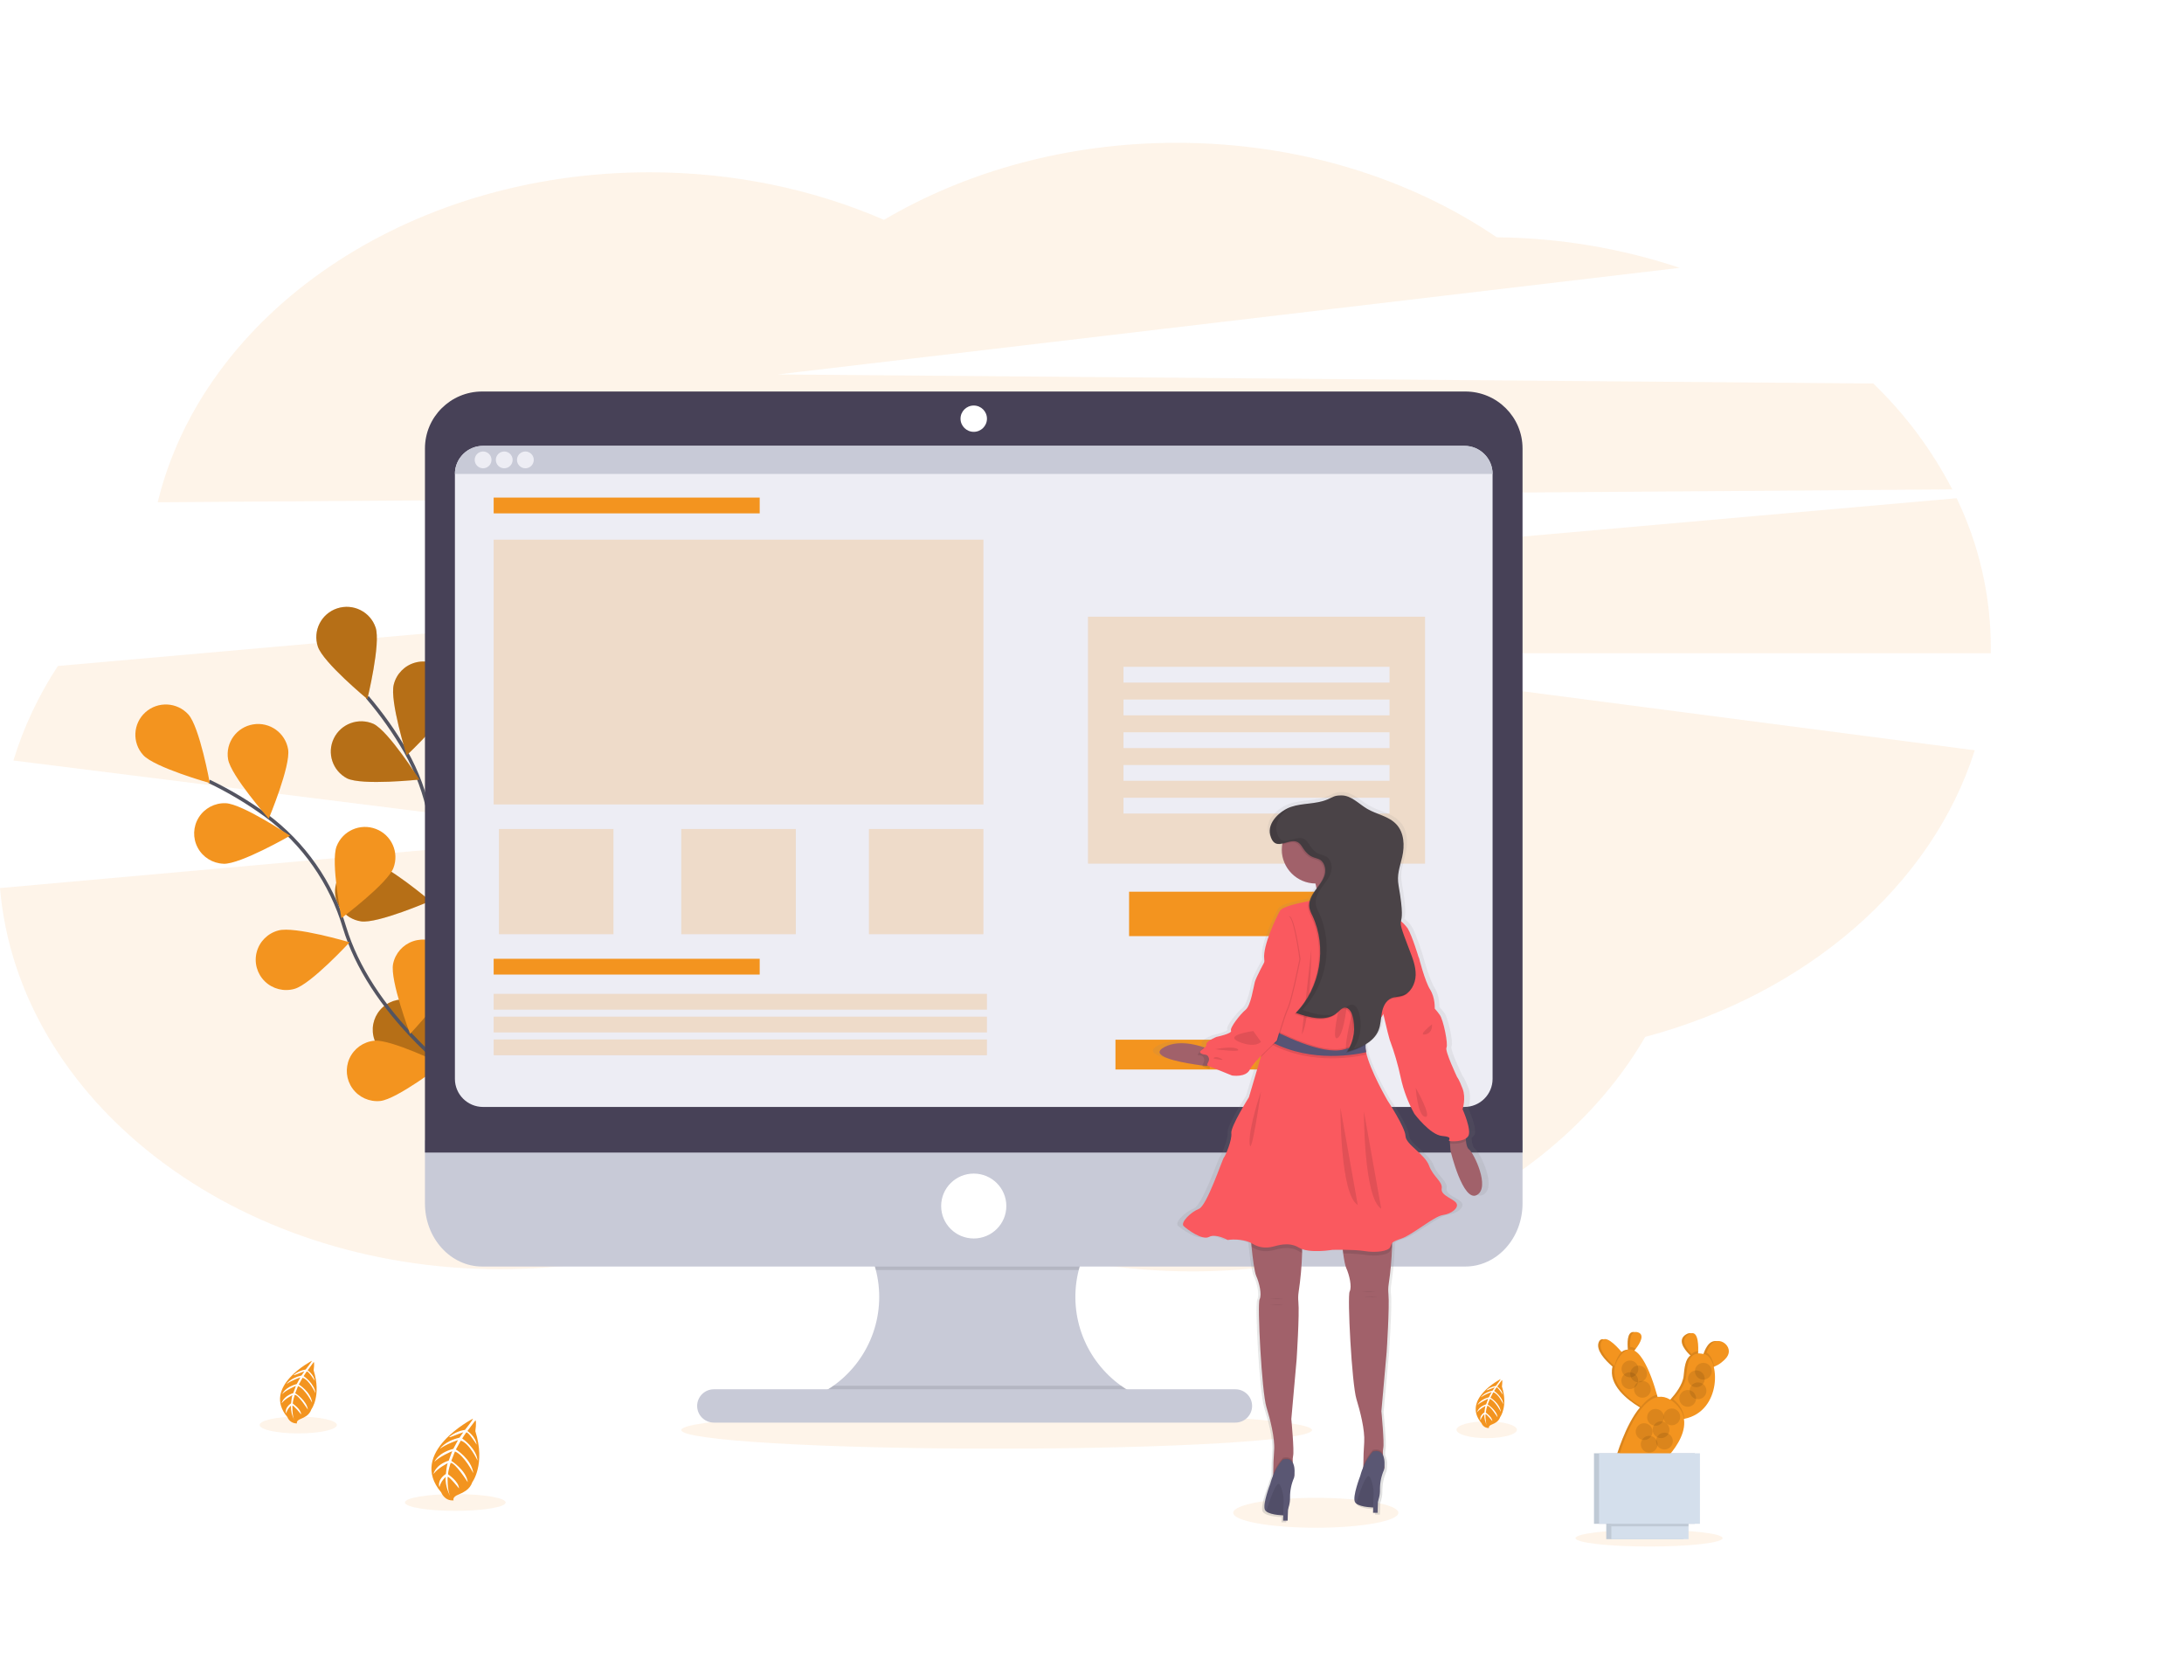 <svg xmlns="http://www.w3.org/2000/svg" width="260" height="200" viewBox="0 0 260 200">
  <defs>
    <linearGradient id="ux-ui_designer-a" x1="50.018%" x2="50.018%" y1="100.038%" y2=".027%">
      <stop offset="0%" stop-color="gray" stop-opacity=".25"/>
      <stop offset="54%" stop-color="gray" stop-opacity=".12"/>
      <stop offset="100%" stop-color="gray" stop-opacity=".1"/>
    </linearGradient>
  </defs>
  <g fill="none" fill-rule="evenodd">
    <rect width="260" height="200" fill="#FFF"/>
    <g fill-rule="nonzero" transform="translate(0 17)">
      <path fill="#F3941F" d="M232.415 41.259C229.993 36.576 226.817 32.318 223.013 28.655L92.587 27.574 199.971 14.884C192.945 12.544 185.593 11.317 178.184 11.247 167.846 4.223 154.56 0 140.067 0 127.063 0 115.039 3.401 105.236 9.17 96.897 5.553 87.405 3.509 77.319 3.509 48.34 3.509 24.193 20.397 18.775 42.794L232.415 41.259zM237 60.036C236.991 53.9 235.602 47.843 232.935 42.309L6.892 62.281C4.598 65.762 2.815 69.551 1.596 73.534L71.595 82.314 0 88.717C2.154 114.069 27.985 134.091 59.539 134.091 75.423 134.091 89.854 129.016 100.549 120.743 111.277 129.172 125.841 134.351 141.902 134.351 165.722 134.351 186.282 122.939 195.856 106.437 215.064 101.308 229.984 88.427 235.091 72.315L146.569 60.767 237 60.767C237 60.527 237 60.285 237 60.036z" opacity=".1"/>
      <path fill="#535461" d="M59.615,115.334 C59.6,115.312 59.569,115.268 59.525,115.201 C59.45,115.09 59.363,114.959 59.265,114.808 C58.985,114.377 58.673,113.875 58.337,113.309 C57.375,111.692 56.413,109.886 55.516,107.935 C52.785,102.001 51.226,96.049 51.435,90.504 C51.462,89.798 51.518,89.103 51.604,88.419 C52.334,82.869 51.236,77.232 48.474,72.355 C47.148,70.055 45.615,67.883 43.892,65.863 L43.572,66.134 C45.279,68.134 46.797,70.285 48.109,72.561 C50.826,77.358 51.906,82.904 51.187,88.366 C51.1,89.063 51.043,89.771 51.016,90.488 C50.804,96.108 52.379,102.121 55.134,108.109 C56.038,110.074 57.007,111.893 57.976,113.522 C58.315,114.092 58.63,114.599 58.913,115.035 C59.012,115.188 59.1,115.321 59.176,115.434 C59.222,115.502 59.254,115.548 59.271,115.572 L59.615,115.334 Z"/>
      <path fill="#F3941F" d="M44.72 57.713C45.349 59.602 43.732 66.218 43.732 66.218 43.732 66.218 38.47 61.869 37.84 59.978 37.212 58.087 38.242 56.048 40.142 55.422 42.042 54.797 44.091 55.822 44.72 57.713L44.72 57.713zM53.885 66.312C53.382 68.238 48.413 72.916 48.413 72.916 48.413 72.916 46.37 66.42 46.876 64.493 47.187 63.23 48.157 62.232 49.415 61.881 50.673 61.529 52.024 61.88 52.95 62.797 53.875 63.715 54.233 65.058 53.885 66.312L53.885 66.312zM59.588 84.287C58.174 85.698 51.513 87.239 51.513 87.239 51.513 87.239 53.046 80.605 54.449 79.196 55.862 77.786 58.155 77.782 59.572 79.188 60.989 80.594 60.992 82.877 59.579 84.287L59.588 84.287zM60.823 98.864C59.669 100.49 53.365 103.131 53.365 103.131 53.365 103.131 53.749 96.334 54.902 94.708 56.055 93.08 58.316 92.692 59.951 93.839 61.585 94.987 61.976 97.237 60.823 98.864L60.823 98.864zM41.318 75.661C43.117 76.53 49.917 75.803 49.917 75.803 49.917 75.803 46.276 70.042 44.464 69.171 42.678 68.388 40.589 69.154 39.741 70.904 38.893 72.654 39.59 74.757 41.318 75.661L41.318 75.661zM42.977 92.681C44.957 92.973 51.228 90.255 51.228 90.255 51.228 90.255 46.02 85.84 44.044 85.548 42.065 85.255 40.222 86.614 39.928 88.584 39.634 90.554 41 92.388 42.979 92.681L42.977 92.681zM46.874 109.001C48.776 109.627 55.418 107.999 55.418 107.999 55.418 107.999 51.035 102.78 49.126 102.154 47.896 101.752 46.545 102.033 45.58 102.892 44.616 103.751 44.185 105.057 44.45 106.318 44.715 107.579 45.636 108.603 46.865 109.005L46.874 109.001z"/>
      <path fill="#000" d="M44.72 57.713C45.349 59.602 43.732 66.218 43.732 66.218 43.732 66.218 38.47 61.869 37.84 59.978 37.212 58.087 38.242 56.048 40.142 55.422 42.042 54.797 44.091 55.822 44.72 57.713L44.72 57.713zM53.885 66.312C53.382 68.238 48.413 72.916 48.413 72.916 48.413 72.916 46.37 66.42 46.876 64.493 47.187 63.23 48.157 62.232 49.415 61.881 50.673 61.529 52.024 61.88 52.95 62.797 53.875 63.715 54.233 65.058 53.885 66.312L53.885 66.312zM59.588 84.287C58.174 85.698 51.513 87.239 51.513 87.239 51.513 87.239 53.046 80.605 54.449 79.196 55.862 77.786 58.155 77.782 59.572 79.188 60.989 80.594 60.992 82.877 59.579 84.287L59.588 84.287zM60.823 98.864C59.669 100.49 53.365 103.131 53.365 103.131 53.365 103.131 53.749 96.334 54.902 94.708 56.055 93.08 58.316 92.692 59.951 93.839 61.585 94.987 61.976 97.237 60.823 98.864L60.823 98.864zM41.318 75.661C43.117 76.53 49.917 75.803 49.917 75.803 49.917 75.803 46.276 70.042 44.464 69.171 42.678 68.388 40.589 69.154 39.741 70.904 38.893 72.654 39.59 74.757 41.318 75.661L41.318 75.661zM42.977 92.681C44.957 92.973 51.228 90.255 51.228 90.255 51.228 90.255 46.02 85.84 44.044 85.548 42.065 85.255 40.222 86.614 39.928 88.584 39.634 90.554 41 92.388 42.979 92.681L42.977 92.681zM46.874 109.001C48.776 109.627 55.418 107.999 55.418 107.999 55.418 107.999 51.035 102.78 49.126 102.154 47.896 101.752 46.545 102.033 45.58 102.892 44.616 103.751 44.185 105.057 44.45 106.318 44.715 107.579 45.636 108.603 46.865 109.005L46.874 109.001z" opacity=".25"/>
      <path fill="#535461" d="M59.498,114.716 C59.489,114.71 59.471,114.699 59.444,114.683 C59.399,114.655 59.346,114.621 59.284,114.582 C59.109,114.471 58.905,114.339 58.676,114.186 C58.019,113.749 57.287,113.235 56.498,112.649 C54.244,110.973 51.99,109.05 49.887,106.911 C45.709,102.66 42.658,98.101 41.212,93.332 C39.62,87.965 36.322,83.254 31.812,79.909 C29.664,78.342 27.378,76.975 24.98,75.824 L24.798,76.2 C27.172,77.34 29.437,78.694 31.563,80.245 C35.998,83.535 39.243,88.17 40.81,93.452 C42.279,98.295 45.366,102.908 49.588,107.203 C51.707,109.359 53.977,111.295 56.247,112.983 C57.042,113.574 57.78,114.092 58.442,114.533 C58.675,114.688 58.881,114.822 59.059,114.935 C59.121,114.974 59.176,115.008 59.222,115.037 C59.25,115.054 59.269,115.066 59.279,115.072 L59.498,114.716 Z"/>
      <path fill="#F3941F" d="M22.419 68.046C23.763 69.52 24.977 76.219 24.977 76.219 24.977 76.219 18.398 74.365 17.054 72.891 15.709 71.417 15.821 69.137 17.302 67.799 18.784 66.461 21.074 66.572 22.419 68.046L22.419 68.046zM34.3 72.209C34.623 74.175 31.993 80.456 31.993 80.456 31.993 80.456 27.475 75.34 27.15 73.374 26.827 71.408 28.166 69.555 30.14 69.233 32.114 68.911 33.977 70.244 34.3 72.209zM46.832 86.339C46.112 88.199 40.651 92.295 40.651 92.295 40.651 92.295 39.35 85.615 40.068 83.753 40.785 81.894 42.881 80.965 44.749 81.68 46.617 82.394 47.549 84.48 46.832 86.339zM53.902 99.163C53.51 101.116 48.82 106.072 48.82 106.072 48.82 106.072 46.404 99.703 46.796 97.751 47.049 96.488 47.96 95.455 49.186 95.042 50.412 94.628 51.767 94.897 52.739 95.747 53.712 96.597 54.155 97.899 53.902 99.163zM26.611 85.828C28.612 85.896 34.533 82.488 34.533 82.488 34.533 82.488 28.859 78.688 26.859 78.615 25.565 78.571 24.347 79.217 23.662 80.31 22.977 81.403 22.93 82.776 23.538 83.913 24.146 85.05 25.318 85.777 26.611 85.821L26.611 85.828zM35.061 100.716C36.991 100.185 41.618 95.171 41.618 95.171 41.618 95.171 35.059 93.228 33.138 93.766 31.878 94.098 30.894 95.078 30.561 96.333 30.229 97.588 30.6 98.923 31.533 99.83 32.465 100.737 33.815 101.075 35.068 100.716L35.061 100.716zM45.269 114.065C47.262 113.856 52.673 109.702 52.673 109.702 52.673 109.702 46.538 106.692 44.548 106.89 43.26 107.019 42.139 107.821 41.607 108.995 41.074 110.169 41.212 111.537 41.967 112.582 42.723 113.628 43.981 114.193 45.269 114.065L45.269 114.065z"/>
      <ellipse cx="118.649" cy="153.239" fill="#F3941F" opacity=".1" rx="37.542" ry="2.217"/>
      <ellipse cx="156.644" cy="163.086" fill="#F3941F" opacity=".1" rx="9.828" ry="1.781"/>
      <path fill="#C8CAD7" d="M135.908,149.342 L135.908,150.68 L96.138,150.68 L96.138,149.59 C101.099,147.761 104.463,143.136 104.66,137.874 C104.857,132.612 101.848,127.751 97.038,125.559 L135.646,125.559 C130.952,127.703 127.965,132.395 128.021,137.535 C128.078,142.675 131.168,147.301 135.908,149.342 L135.908,149.342 Z"/>
      <path fill="#000" d="M135.646,125.561 C132.051,127.203 129.395,130.374 128.418,134.189 L104.265,134.189 C103.289,130.374 100.633,127.203 97.038,125.561 L135.646,125.561 Z" opacity=".1"/>
      <path fill="#C8CAD7" d="M50.59,118.741 L50.59,126.256 C50.59,130.406 53.642,133.771 57.406,133.771 L174.438,133.771 C178.203,133.771 181.255,130.406 181.255,126.256 L181.255,118.741 L50.59,118.741 Z"/>
      <path fill="#000" d="M135.908,149.342 L135.908,150.68 L96.138,150.68 L96.138,149.59 C97.228,149.187 98.26,148.641 99.204,147.966 L133.475,147.966 C134.234,148.51 135.05,148.971 135.908,149.342 Z" opacity=".1"/>
      <path fill="#C8CAD7" d="M84.987,148.384 L147.068,148.384 C148.168,148.384 149.06,149.272 149.06,150.367 C149.06,151.462 148.168,152.35 147.068,152.35 L84.987,152.35 C83.886,152.35 82.994,151.462 82.994,150.367 C82.994,149.272 83.886,148.384 84.987,148.384 Z"/>
      <path fill="#474157" d="M181.255,36.389 C181.255,32.642 178.203,29.605 174.438,29.605 L57.406,29.605 C53.642,29.605 50.59,32.642 50.59,36.389 L50.59,120.202 L181.255,120.202 L181.255,36.389 Z"/>
      <path fill="#EDEDF4" d="M57.511,36.076 L174.333,36.076 C176.187,36.076 177.689,37.572 177.689,39.416 L177.689,111.435 C177.689,113.28 176.187,114.775 174.333,114.775 L57.511,114.775 C55.658,114.775 54.156,113.28 54.156,111.435 L54.156,39.416 C54.156,37.572 55.658,36.076 57.511,36.076 Z"/>
      <ellipse cx="115.922" cy="32.841" fill="#FFF" rx="1.573" ry="1.566"/>
      <ellipse cx="115.922" cy="126.569" fill="#FFF" rx="3.88" ry="3.862"/>
      <path fill="#C8CAD7" d="M177.689,39.416 L54.156,39.416 C54.156,37.572 55.658,36.076 57.511,36.076 L174.333,36.076 C176.187,36.076 177.689,37.572 177.689,39.416 Z"/>
      <ellipse cx="57.511" cy="37.746" fill="#EDEDF4" rx="1" ry="1"/>
      <ellipse cx="60.028" cy="37.746" fill="#EDEDF4" rx="1" ry="1"/>
      <ellipse cx="62.545" cy="37.746" fill="#EDEDF4" rx="1" ry="1"/>
      <polygon fill="#F3941F" points="58.77 42.234 90.44 42.234 90.44 44.113 58.77 44.113"/>
      <polygon fill="#F3941F" points="58.77 97.136 90.44 97.136 90.44 99.014 58.77 99.014"/>
      <polygon fill="#F3941F" points="58.77 101.311 117.495 101.311 117.495 103.189 58.77 103.189" opacity=".2"/>
      <polygon fill="#F3941F" points="58.77 104.026 117.495 104.026 117.495 105.905 58.77 105.905" opacity=".2"/>
      <polygon fill="#F3941F" points="58.77 106.74 117.495 106.74 117.495 108.619 58.77 108.619" opacity=".2"/>
      <polygon fill="#F3941F" points="58.77 47.244 117.076 47.244 117.076 78.766 58.77 78.766" opacity=".2"/>
      <polygon fill="#F3941F" points="59.399 81.688 73.032 81.688 73.032 94.213 59.399 94.213" opacity=".2"/>
      <polygon fill="#F3941F" points="103.443 81.688 117.076 81.688 117.076 94.213 103.443 94.213" opacity=".2"/>
      <polygon fill="#F3941F" points="81.106 81.688 94.739 81.688 94.739 94.213 81.106 94.213" opacity=".2"/>
      <polygon fill="#F3941F" points="129.522 56.413 169.65 56.413 169.65 85.811 129.522 85.811" opacity=".2"/>
      <polygon fill="#EDEDF4" points="133.75 62.379 165.42 62.379 165.42 64.257 133.75 64.257"/>
      <polygon fill="#EDEDF4" points="133.75 66.276 165.42 66.276 165.42 68.155 133.75 68.155"/>
      <polygon fill="#EDEDF4" points="133.75 70.173 165.42 70.173 165.42 72.052 133.75 72.052"/>
      <polygon fill="#EDEDF4" points="133.75 74.069 165.42 74.069 165.42 75.947 133.75 75.947"/>
      <polygon fill="#EDEDF4" points="133.75 77.966 165.42 77.966 165.42 79.845 133.75 79.845"/>
      <polygon fill="#F3941F" points="134.415 89.151 164.757 89.151 164.757 94.439 134.415 94.439"/>
      <polygon fill="#F3941F" points="132.793 106.769 153.14 106.769 153.14 110.316 132.793 110.316"/>
      <ellipse cx="54.202" cy="161.858" fill="#F3941F" opacity=".1" rx="5.998" ry="1"/>
      <ellipse cx="176.989" cy="153.202" fill="#F3941F" opacity=".1" rx="3.595" ry="1"/>
      <path fill="#F3941F" d="M56.297,151.887 C56.297,151.887 48.474,155.909 52.522,160.654 C52.522,160.654 52.901,161.698 54.002,161.61 C54.002,161.61 53.782,161.211 54.632,160.894 C54.928,160.778 55.209,160.628 55.471,160.447 C55.826,160.203 56.092,159.849 56.228,159.441 L56.228,159.441 C56.228,159.441 57.828,157.31 56.588,153.367 C56.588,153.367 56.748,152.252 56.607,152.072 L55.647,153.348 C55.647,153.348 56.63,154.003 56.742,154.968 C56.742,154.968 55.718,153.35 55.496,153.534 C55.452,153.571 55.024,154.243 55.024,154.243 C55.024,154.243 56.727,155.393 56.855,156.886 C56.855,156.886 55.894,154.799 54.858,154.496 L54.273,155.55 C54.273,155.55 56.135,156.677 56.345,158.372 C56.345,158.372 55.265,156.222 54.162,155.788 L53.726,156.901 C53.726,156.901 55.519,158.036 55.685,159.447 C55.685,159.447 54.185,157.089 53.644,157.151 C53.644,157.151 53.306,158.195 53.35,158.518 C53.35,158.518 54.619,159.353 54.642,160.188 C54.642,160.188 53.472,158.717 53.291,158.815 C53.291,158.815 53.216,160.293 53.577,161.063 C53.577,161.063 52.96,159.965 53.059,158.815 C52.694,159.137 52.433,159.559 52.308,160.028 C52.308,160.028 51.97,159.214 53.082,158.466 C53.082,158.466 53.187,157.316 53.315,157.174 C53.315,157.174 52.113,157.757 51.603,158.475 C51.603,158.475 51.79,157.406 53.419,156.876 L53.839,155.748 C53.839,155.748 52.211,156.435 51.71,157.041 C51.71,157.041 52.071,155.98 53.967,155.473 L54.529,154.429 C54.529,154.429 53.082,154.913 52.377,155.473 C52.377,155.473 52.924,154.563 54.703,154.143 L55.16,153.494 C55.16,153.494 54.112,153.868 53.818,154.001 C53.524,154.135 53.466,154.068 53.466,154.068 C54.003,153.616 54.657,153.322 55.353,153.218 C55.353,153.218 56.37,151.947 56.297,151.887 Z"/>
      <ellipse cx="35.508" cy="152.636" fill="#F3941F" opacity=".1" rx="4.597" ry="1"/>
      <path fill="#F3941F" d="M37.123 144.998C37.123 144.998 31.129 148.079 34.224 151.711 34.404 152.174 34.861 152.47 35.359 152.444 35.359 152.444 35.191 152.139 35.835 151.895 36.063 151.805 36.28 151.69 36.481 151.553 36.754 151.364 36.958 151.093 37.062 150.78L37.062 150.78C37.062 150.78 38.287 149.148 37.337 146.127 37.337 146.127 37.461 145.271 37.352 145.133L36.624 146.129C36.624 146.129 37.377 146.632 37.463 147.369 37.463 147.369 36.678 146.131 36.508 146.271 36.475 146.3 36.148 146.816 36.148 146.816 36.148 146.816 37.452 147.697 37.551 148.841 37.551 148.841 36.815 147.238 36.02 147.01L35.573 147.816C35.573 147.816 36.997 148.68 37.159 149.979 37.159 149.979 36.33 148.331 35.481 148L35.147 148.851C35.147 148.851 36.523 149.722 36.649 150.803 36.649 150.803 35.5 148.995 35.084 149.052 35.084 149.052 34.826 149.853 34.86 150.095 34.86 150.095 35.833 150.743 35.85 151.377 35.85 151.377 34.952 150.25 34.814 150.333 34.814 150.333 34.757 151.465 35.034 152.056 34.753 151.526 34.616 150.932 34.636 150.333 34.358 150.578 34.159 150.898 34.061 151.254 34.061 151.254 33.803 150.628 34.654 150.058 34.654 150.058 34.734 149.177 34.833 149.068 34.833 149.068 33.912 149.515 33.522 150.064 33.522 150.064 33.664 149.246 34.912 148.839L35.229 147.975C35.229 147.975 33.981 148.501 33.595 148.966 33.595 148.966 33.872 148.152 35.326 147.764L35.758 146.968C35.758 146.968 34.648 147.34 34.107 147.764 34.107 147.764 34.526 147.064 35.89 146.745L36.24 146.246C36.24 146.246 35.437 146.532 35.212 146.636 34.988 146.741 34.942 146.687 34.942 146.687 35.353 146.341 35.853 146.115 36.385 146.035 36.385 146.035 37.169 145.04 37.123 144.998zM178.639 147.171C178.639 147.171 173.952 149.59 176.372 152.421 176.512 152.783 176.87 153.013 177.259 152.993 177.259 152.993 177.127 152.755 177.633 152.563 177.811 152.494 177.981 152.404 178.138 152.296 178.35 152.148 178.509 151.937 178.591 151.692L178.591 151.692C178.591 151.692 179.55 150.415 178.801 148.054 178.801 148.054 178.895 147.386 178.811 147.277L178.243 148.054C178.243 148.054 178.832 148.448 178.899 149.027 178.899 149.027 178.285 148.056 178.153 148.167 178.125 148.19 177.87 148.584 177.87 148.584 177.87 148.584 178.891 149.273 178.966 150.166 178.966 150.166 178.392 148.914 177.771 148.736L177.435 149.381C177.435 149.381 178.549 150.056 178.675 151.072 178.675 151.072 178.029 149.784 177.366 149.523L177.106 150.191C177.106 150.191 178.18 150.87 178.281 151.717 178.281 151.717 177.381 150.302 177.058 150.348 176.966 150.613 176.907 150.887 176.882 151.166 176.882 151.166 177.641 151.671 177.656 152.168 177.656 152.168 176.953 151.287 176.846 151.346 176.846 151.346 176.8 152.231 177.016 152.692 176.797 152.278 176.691 151.814 176.706 151.346 176.489 151.537 176.333 151.788 176.257 152.066 176.257 152.066 176.047 151.578 176.72 151.131 176.72 151.131 176.783 150.442 176.859 150.356 176.859 150.356 176.139 150.705 175.835 151.135 175.835 151.135 175.946 150.494 176.922 150.177L177.169 149.503C177.169 149.503 176.194 149.92 175.892 150.275 175.892 150.275 176.101 149.649 177.247 149.336L177.582 148.709C177.127 148.862 176.694 149.073 176.292 149.336 176.292 149.336 176.622 148.791 177.687 148.54L177.96 148.15C177.96 148.15 177.331 148.375 177.156 148.455 176.982 148.534 176.947 148.494 176.947 148.494 177.268 148.224 177.659 148.047 178.075 147.985 178.075 147.985 178.681 147.213 178.639 147.171z"/>
      <ellipse cx="196.32" cy="166.104" fill="#F3941F" opacity=".1" rx="8.756" ry="1"/>
      <path fill="#F3941F" d="M203.331,143.119 C203.131,143.394 202.97,143.697 202.853,144.017 C202.824,144.094 202.796,144.184 202.767,144.269 C202.713,144.244 202.657,144.225 202.599,144.211 C202.356,144.15 202.103,144.128 201.853,144.148 C201.853,144.05 201.863,143.95 201.867,143.841 C201.897,142.741 201.767,141.207 200.712,141.858 C199.701,142.484 200.422,143.528 201.075,144.196 C201.131,144.255 201.188,144.309 201.242,144.361 C200.649,144.779 200.533,145.766 200.435,146.791 C200.336,147.816 199.462,148.937 198.883,149.574 L198.717,149.751 C198.245,149.376 197.635,149.219 197.039,149.319 C197.014,149.229 196.989,149.135 196.96,149.037 C196.492,147.348 195.517,144.424 194.271,143.783 C194.325,143.718 194.38,143.649 194.436,143.574 C194.965,142.885 195.559,141.864 194.68,141.603 C193.801,141.343 193.723,142.489 193.772,143.349 C193.772,143.457 193.78,143.559 193.797,143.655 C193.441,143.672 193.108,143.833 192.876,144.102 L192.742,143.941 C192.029,143.106 190.72,141.777 190.326,142.781 C189.957,143.716 191.106,144.931 191.915,145.634 L191.968,145.678 C191.423,147.872 193.795,149.661 195.072,150.444 L195.238,150.544 C193.476,152.611 192.389,156.485 192.389,156.485 L197.322,157.362 C197.322,157.362 200.592,154.552 200.175,151.914 L200.208,151.914 C203.476,151.262 204.221,147.793 203.711,145.733 L203.768,145.71 C204.363,145.467 204.885,145.074 205.282,144.57 C206.188,143.301 204.281,141.867 203.331,143.119 Z"/>
      <path fill="#000" d="M203.331,143.119 C203.131,143.394 202.97,143.697 202.853,144.017 C202.824,144.094 202.796,144.184 202.767,144.269 C202.713,144.244 202.657,144.225 202.599,144.211 C202.356,144.15 202.103,144.128 201.853,144.148 C201.853,144.05 201.863,143.95 201.867,143.841 C201.897,142.741 201.767,141.207 200.712,141.858 C199.701,142.484 200.422,143.528 201.075,144.196 C201.131,144.255 201.188,144.309 201.242,144.361 C200.649,144.779 200.533,145.766 200.435,146.791 C200.336,147.816 199.462,148.937 198.883,149.574 L198.717,149.751 C198.245,149.376 197.635,149.219 197.039,149.319 C197.014,149.229 196.989,149.135 196.96,149.037 C196.492,147.348 195.517,144.424 194.271,143.783 C194.325,143.718 194.38,143.649 194.436,143.574 C194.965,142.885 195.559,141.864 194.68,141.603 C193.801,141.343 193.723,142.489 193.772,143.349 C193.772,143.457 193.78,143.559 193.797,143.655 C193.441,143.672 193.108,143.833 192.876,144.102 L192.742,143.941 C192.029,143.106 190.72,141.777 190.326,142.781 C189.957,143.716 191.106,144.931 191.915,145.634 L191.968,145.678 C191.423,147.872 193.795,149.661 195.072,150.444 L195.238,150.544 C193.476,152.611 192.389,156.485 192.389,156.485 L197.322,157.362 C197.322,157.362 200.592,154.552 200.175,151.914 L200.208,151.914 C203.476,151.262 204.221,147.793 203.711,145.733 L203.768,145.71 C204.363,145.467 204.885,145.074 205.282,144.57 C206.188,143.301 204.281,141.867 203.331,143.119 Z" opacity=".1"/>
      <path fill="#F3941F" d="M193.512 144.53L192.935 146.2C192.935 146.2 192.614 145.975 192.209 145.62 191.402 144.916 190.25 143.701 190.619 142.766 191.014 141.762 192.322 143.088 193.035 143.927 193.321 144.271 193.512 144.53 193.512 144.53zM194.73 143.57C194.554 143.799 194.367 144.019 194.168 144.23 194.118 143.937 194.083 143.641 194.065 143.344 194.017 142.484 194.107 141.343 194.973 141.599 195.84 141.856 195.263 142.881 194.73 143.57zM202.169 143.835C202.151 144.388 202.096 144.831 202.096 144.831 201.842 144.633 201.602 144.419 201.377 144.19 200.724 143.516 200.003 142.476 201.014 141.852 202.069 141.201 202.199 142.735 202.169 143.835zM205.575 144.559C205.179 145.063 204.658 145.456 204.063 145.699 203.898 145.77 203.728 145.831 203.556 145.883L202.876 144.933C202.947 144.619 203.04 144.311 203.155 144.01 203.272 143.69 203.433 143.388 203.633 143.113 204.573 141.867 206.49 143.301 205.575 144.559z"/>
      <path fill="#000" d="M193.035 143.937C193.321 144.271 193.512 144.53 193.512 144.53L192.935 146.2C192.935 146.2 192.614 145.975 192.209 145.62 192.3 145.082 192.523 144.575 192.859 144.144 192.915 144.072 192.973 144.003 193.035 143.937zM194.73 143.57C194.554 143.799 194.367 144.019 194.168 144.23 194.118 143.937 194.083 143.641 194.065 143.344 194.305 143.35 194.537 143.428 194.73 143.57z" opacity=".1"/>
      <path fill="#F3941F" d="M197.57,150.242 L196.135,150.868 C196.135,150.868 195.821,150.718 195.37,150.438 C193.864,149.515 190.831,147.192 192.853,144.453 C194.875,141.714 196.58,146.626 197.257,149.029 C197.457,149.749 197.57,150.242 197.57,150.242 Z"/>
      <path fill="#000" d="M201.377 144.19C201.586 143.975 201.869 143.848 202.169 143.835 202.151 144.388 202.096 144.831 202.096 144.831 201.842 144.633 201.602 144.419 201.377 144.19zM204.072 145.699C203.906 145.77 203.737 145.831 203.564 145.883L202.885 144.933C202.955 144.619 203.049 144.311 203.164 144.01 203.593 144.265 203.916 144.9 204.072 145.699z" opacity=".1"/>
      <path fill="#F3941F" d="M200.506,151.903 C200.426,151.92 200.345,151.935 200.263,151.945 C195.456,152.673 198.677,150.091 198.677,150.091 C198.677,150.091 198.887,149.893 199.189,149.567 C199.768,148.941 200.64,147.816 200.741,146.785 C200.892,145.234 201.066,143.779 202.906,144.204 C204.745,144.63 205.053,150.995 200.506,151.903 Z"/>
      <polygon fill="#D4DFEC" points="191.223 163.821 200.412 163.821 200.412 166.226 191.223 166.226"/>
      <polygon fill="#D4DFEC" points="189.761 156.005 201.767 156.005 201.767 164.397 189.761 164.397"/>
      <polygon fill="#000" points="191.223 163.821 200.412 163.821 200.412 166.226 191.223 166.226" opacity=".1"/>
      <polygon fill="#000" points="189.761 156.005 201.767 156.005 201.767 164.397 189.761 164.397" opacity=".1"/>
      <polygon fill="#D4DFEC" points="191.827 163.821 201.016 163.821 201.016 166.226 191.827 166.226"/>
      <path fill="#000" d="M197.253 149.031C197.463 149.749 197.566 150.242 197.566 150.242L196.131 150.868C196.131 150.868 195.817 150.718 195.366 150.438 195.928 149.73 196.563 149.196 197.253 149.031zM200.506 151.903C200.426 151.92 200.345 151.935 200.263 151.945 195.456 152.673 198.677 150.091 198.677 150.091 198.677 150.091 198.887 149.893 199.189 149.567 200.087 150.283 200.454 151.089 200.506 151.903z" opacity=".1"/>
      <path fill="#F3941F" d="M192.683,156.479 C192.683,156.479 195.376,146.876 199.151,149.839 C202.927,152.801 197.616,157.354 197.616,157.354 L192.683,156.479 Z"/>
      <ellipse cx="194.042" cy="145.96" fill="#000" opacity=".1" rx="1" ry="1"/>
      <ellipse cx="194.017" cy="147.363" fill="#000" opacity=".1" rx="1" ry="1"/>
      <ellipse cx="202.776" cy="146.236" fill="#000" opacity=".1" rx="1" ry="1"/>
      <ellipse cx="195.728" cy="153.425" fill="#000" opacity=".1" rx="1" ry="1"/>
      <ellipse cx="202.146" cy="148.565" fill="#000" opacity=".1" rx="1" ry="1"/>
      <ellipse cx="199.025" cy="151.671" fill="#000" opacity=".1" rx="1" ry="1"/>
      <ellipse cx="195.074" cy="146.561" fill="#000" opacity=".1" rx="1" ry="1"/>
      <ellipse cx="201.945" cy="147.137" fill="#000" opacity=".1" rx="1" ry="1"/>
      <ellipse cx="200.913" cy="149.467" fill="#000" opacity=".1" rx="1" ry="1"/>
      <ellipse cx="197.742" cy="153.2" fill="#000" opacity=".1" rx="1" ry="1"/>
      <ellipse cx="197.088" cy="151.722" fill="#000" opacity=".1" rx="1" ry="1"/>
      <ellipse cx="195.527" cy="148.39" fill="#000" opacity=".1" rx="1" ry="1"/>
      <polygon fill="#000" points="191.827 163.821 201.016 163.821 201.016 164.7 191.827 164.7" opacity=".1"/>
      <polygon fill="#D4DFEC" points="190.368 156.005 202.373 156.005 202.373 164.397 190.368 164.397"/>
      <ellipse cx="198.145" cy="154.552" fill="#000" opacity=".1" rx="1" ry="1"/>
      <ellipse cx="196.332" cy="154.928" fill="#000" opacity=".1" rx="1" ry="1"/>
      <path fill="url(#ux-ui_designer-a)" d="M175.607,119.766 C175.355,119.587 175.25,119.154 175.212,118.722 C175.212,118.624 175.198,118.528 175.193,118.436 C175.306,118.368 175.405,118.279 175.485,118.173 C175.982,117.472 174.795,114.927 174.795,114.927 C174.795,114.927 175.254,113.6 174.795,112.456 C174.336,111.312 174.126,111.09 174.126,111.09 C174.126,111.09 172.574,107.917 172.804,107.542 C173.035,107.166 172.421,104.202 171.966,103.607 C171.775,103.349 171.571,103.103 171.353,102.868 C171.353,102.868 171.431,101.578 170.778,100.572 C170.126,99.565 169.4,96.772 169.4,96.772 C169.4,96.772 168.597,94.153 168.023,93.224 C167.788,92.897 167.505,92.608 167.184,92.366 C167.274,91.948 167.481,91.395 166.886,88.122 C166.642,86.777 167.022,85.976 167.335,84.646 C167.647,83.316 167.58,81.778 166.621,80.774 C165.663,79.77 164.176,79.582 162.987,78.895 C161.938,78.292 161.005,77.271 159.78,77.289 C158.88,77.304 158.882,77.444 158.054,77.78 C156.621,78.361 155.011,78.185 153.555,78.665 C152.246,79.097 150.583,80.517 150.979,82.022 C151.042,82.363 151.211,82.676 151.462,82.915 C151.745,83.172 152.091,83.174 152.479,83.097 C152.479,83.122 152.479,83.145 152.464,83.17 C152.431,83.377 152.414,83.587 152.414,83.796 C152.414,86.028 154.283,87.84 156.594,87.855 C156.607,87.903 156.617,87.953 156.63,88.003 C156.661,88.136 156.691,88.27 156.72,88.408 C156.611,88.552 156.498,88.696 156.391,88.84 C156.125,89.177 155.913,89.552 155.761,89.952 C154.549,90.199 152.517,90.597 152.196,91.119 C151.776,91.821 150.052,95.294 150.243,96.875 C150.254,96.962 150.262,97.083 150.271,97.209 C150.271,97.209 149.209,99.087 149.056,99.678 C148.903,100.269 148.559,102.482 147.907,102.997 C147.255,103.513 145.916,105.175 146.107,105.502 C146.298,105.83 144.308,106.239 144.308,106.239 C144.308,106.239 142.97,106.755 143.049,107.162 C143.072,107.285 142.978,107.402 142.84,107.515 C141.317,107.016 139.377,106.68 137.873,107.439 C135.776,108.498 139.455,109.226 141.648,109.546 C142.009,109.6 142.328,109.642 142.575,109.671 C142.592,109.742 142.661,109.805 142.838,109.865 C142.976,109.913 143.182,109.988 143.421,110.074 L143.509,109.802 C144.237,110.059 146.223,110.859 146.223,110.859 C146.223,110.859 147.947,111.138 148.444,110.143 C148.654,109.74 149.226,109.099 149.849,108.473 L149.78,108.696 L148.328,113.462 C148.328,113.462 146.032,117.011 146.147,117.777 C146.263,118.543 145.419,120.507 145.229,120.699 C145.038,120.891 143.131,126.49 142.127,126.859 C141.122,127.229 139.79,128.519 140.239,128.926 C140.688,129.333 142.546,130.659 143.385,130.216 C144.224,129.774 145.692,130.586 145.692,130.586 C145.692,130.586 147.299,130.323 148.607,130.949 C148.622,131.093 148.639,131.249 148.656,131.414 C148.792,132.667 149.014,134.397 149.251,134.901 C149.635,135.713 149.979,137.151 149.671,137.704 C149.362,138.257 149.939,148.807 150.51,150.615 C150.959,152.031 151.573,154.308 151.468,155.794 C151.405,156.698 151.367,157.602 151.361,158.508 C151.361,158.558 151.361,158.608 151.361,158.658 C151.361,158.708 151.326,158.738 151.309,158.779 L151.309,158.861 C151.176,159.174 151.064,159.495 150.975,159.823 C150.975,159.823 149.987,162.295 150.321,162.94 C150.36,163.011 150.414,163.072 150.478,163.121 C150.954,163.501 152.156,163.583 152.576,163.599 L152.557,164.226 L153.121,164.226 C153.121,164.226 153.136,163.599 153.173,162.819 C153.338,162.379 153.42,161.914 153.417,161.445 C153.409,160.627 153.581,159.817 153.92,159.072 C153.92,159.072 153.933,159.007 153.945,158.903 L153.945,158.903 C153.974,158.687 153.986,158.47 153.981,158.253 C154.004,157.874 153.932,157.494 153.771,157.149 C153.754,156.923 153.768,156.697 153.813,156.475 C153.966,155.922 153.582,152.049 153.582,152.049 L154.232,144.929 C154.232,144.929 154.616,139.432 154.463,137.994 C154.423,137.609 154.432,137.22 154.49,136.838 C154.731,135.274 154.871,133.697 154.91,132.116 C154.91,131.968 154.91,131.821 154.91,131.673 C156.303,132.149 158.664,131.759 158.664,131.759 C158.664,131.759 159.214,131.746 159.944,131.759 C159.962,131.909 159.983,132.057 160.004,132.201 C160.116,132.976 160.248,133.663 160.384,133.957 C160.766,134.769 161.112,136.207 160.803,136.76 C160.495,137.314 161.07,147.864 161.642,149.672 C162.093,151.087 162.708,153.362 162.603,154.851 C162.54,155.753 162.502,156.656 162.496,157.565 L162.496,157.732 C162.477,157.771 162.458,157.811 162.441,157.853 C162.425,157.894 162.441,157.909 162.441,157.934 C162.314,158.249 162.209,158.572 162.125,158.9 C162.125,158.9 161.135,161.374 161.47,162.019 C161.509,162.09 161.563,162.151 161.628,162.199 C162.104,162.581 163.306,162.66 163.725,162.677 L163.706,163.303 L164.27,163.303 C164.27,163.303 164.285,162.677 164.323,161.896 C164.487,161.457 164.57,160.991 164.566,160.522 C164.556,159.705 164.725,158.895 165.061,158.149 C165.107,157.88 165.127,157.608 165.122,157.335 C165.143,156.952 165.068,156.57 164.902,156.224 C164.886,155.999 164.9,155.773 164.944,155.552 C165.097,154.999 164.715,151.125 164.715,151.125 L165.365,144.006 C165.365,144.006 165.749,138.51 165.594,137.072 C165.555,136.686 165.565,136.298 165.623,135.915 C165.854,134.429 165.994,132.931 166.043,131.429 C166.043,131.279 166.043,131.13 166.043,130.98 C166.181,130.811 166.462,130.678 167.238,130.419 C168.578,129.976 171.259,127.761 172.33,127.615 C173.402,127.469 174.359,126.766 174.052,126.212 C173.746,125.659 172.062,125.29 172.215,124.442 C172.368,123.595 171.181,123.077 170.646,121.676 C170.111,120.275 167.773,119.171 167.735,118.127 C167.697,117.084 165.529,113.894 165.529,113.894 C165.529,113.894 163.35,110.287 162.867,108.082 C162.867,108.032 162.848,107.986 162.84,107.94 L162.867,107.94 C162.83,107.775 162.803,107.608 162.788,107.439 C162.788,107.391 162.798,107.341 162.806,107.297 L162.777,107.297 L162.777,107.218 C162.777,107.218 162.777,107.218 162.777,107.204 C162.792,107.193 162.807,107.183 162.823,107.174 L162.949,107.101 L162.907,107.118 C163.158,106.956 163.391,106.767 163.601,106.554 C163.948,106.249 164.221,105.869 164.4,105.444 C164.569,104.973 164.674,104.481 164.713,103.983 L164.986,103.565 C165.25,104.665 165.636,106.243 165.757,106.596 C166.336,108.086 166.798,109.619 167.137,111.18 C167.478,112.694 168.043,114.149 168.815,115.497 C168.815,115.497 170.768,118.042 172.261,118.153 C173.755,118.263 172.914,118.668 173.142,118.743 L173.207,118.758 L173.23,119.056 L173.295,119.923 C173.295,119.923 174.826,126.12 176.55,125.235 C178.274,124.35 176.177,120.171 175.607,119.766 Z"/>
      <path fill="#A1616A" d="M175.808 125.263C174.151 126.143 172.679 119.99 172.679 119.99L172.616 119.127 172.496 117.497 174.52 117.754C174.49 118.106 174.49 118.46 174.52 118.812 174.556 119.23 174.659 119.666 174.9 119.841 175.439 120.246 177.463 124.384 175.808 125.263zM150.843 161.197L150.984 161.09C150.941 161.131 150.894 161.167 150.843 161.197L150.843 161.197zM155.015 127.388L155.015 131.592C155.015 131.774 155.015 131.956 155.015 132.137 154.971 133.707 154.831 135.274 154.595 136.827 154.539 137.207 154.53 137.592 154.568 137.973 154.715 139.403 154.358 144.862 154.358 144.862L153.729 151.932C153.729 151.932 154.096 155.778 153.939 156.316 153.897 156.537 153.884 156.762 153.899 156.986 153.92 157.613 154.029 158.416 154.065 158.656L154.065 158.729 154.042 158.746 150.965 161.082C151.456 160.637 151.581 159.602 151.579 158.642 151.579 158.537 151.579 158.433 151.579 158.329 151.579 157.431 151.614 156.533 151.684 155.636 151.785 154.16 151.193 151.899 150.761 150.492 150.21 148.699 149.656 138.222 149.952 137.673 150.248 137.124 149.914 135.694 149.547 134.888 149.331 134.397 149.121 132.681 148.995 131.429 148.916 130.669 148.867 130.093 148.867 130.093L155.015 127.388zM161.55 160.257L161.701 160.145C161.655 160.187 161.604 160.225 161.55 160.257L161.55 160.257zM165.722 126.448L165.722 130.652C165.722 130.911 165.722 131.172 165.722 131.431 165.674 132.923 165.539 134.411 165.317 135.888 165.261 136.267 165.252 136.652 165.29 137.034 165.436 138.464 165.08 143.923 165.08 143.923L164.451 150.993C164.451 150.993 164.82 154.838 164.673 155.377 164.63 155.597 164.617 155.821 164.633 156.045 164.654 156.671 164.765 157.487 164.799 157.715 164.799 157.761 164.809 157.784 164.809 157.784L164.786 157.8 164.786 157.8 161.705 160.136C162.181 159.681 162.305 158.658 162.303 157.711 162.303 157.606 162.303 157.502 162.303 157.395 162.303 156.498 162.345 155.6 162.406 154.703 162.504 153.227 161.915 150.968 161.483 149.561 160.929 147.768 160.378 137.291 160.673 136.742 160.969 136.193 160.636 134.763 160.269 133.957 160.136 133.673 160.011 132.982 159.902 132.214 159.707 130.819 159.568 129.16 159.568 129.16L165.722 126.448z"/>
      <path fill="#000" d="M159.975,86.583 L159.944,86.631 C159.288,87.555 158.271,88.161 157.144,88.301 C156.98,88.324 156.816,88.335 156.651,88.335 C156.638,88.285 156.628,88.234 156.615,88.186 C156.374,87.143 156.118,86.308 156.118,86.308 C156.118,86.308 156.393,85.913 156.793,85.41 C157.882,84.041 159.887,81.876 159.73,84.769 C159.696,85.355 159.767,85.943 159.939,86.504 C159.954,86.519 159.962,86.548 159.975,86.583 Z" opacity=".1"/>
      <path fill="#A1616A" d="M160.694,84.147 C160.695,86.181 159.172,87.896 157.144,88.145 C156.978,88.166 156.811,88.176 156.644,88.176 L156.615,88.176 C154.384,88.159 152.587,86.347 152.599,84.126 C152.61,81.905 154.425,80.113 156.657,80.118 C158.888,80.124 160.694,81.926 160.694,84.147 L160.694,84.147 Z"/>
      <path fill="#A1616A" d="M164.621,95.887 L160.694,99.227 C160.694,99.227 156.414,93.148 156.919,91.902 C157.081,91.512 157.062,90.819 156.959,90.046 C156.902,89.629 156.821,89.168 156.728,88.733 C156.701,88.598 156.672,88.464 156.642,88.333 C156.63,88.282 156.619,88.232 156.607,88.184 C156.365,87.141 156.11,86.306 156.11,86.306 C156.11,86.306 156.384,85.911 156.785,85.408 C157.873,84.039 159.879,81.874 159.721,84.767 C159.687,85.353 159.759,85.94 159.931,86.502 C159.931,86.535 159.95,86.569 159.962,86.6 C160.52,88.308 161.879,89.671 162.924,90.516 C163.352,90.866 163.804,91.186 164.277,91.472 L164.621,95.887 Z"/>
      <path fill="#000" d="M148.867 130.099L155.015 127.386 155.015 131.59C155.015 131.772 155.015 131.954 155.015 132.135 154.876 132.087 154.742 132.024 154.616 131.949 153.402 131.201 151.89 131.782 151.783 131.782 151.676 131.782 150.457 132.295 149.169 131.525 149.113 131.492 149.056 131.46 149.002 131.433 148.912 130.675 148.867 130.099 148.867 130.099zM165.722 126.448L165.722 130.652C165.722 130.911 165.722 131.172 165.722 131.431 165.634 131.576 165.564 131.731 165.512 131.892 165.29 132.406 163.782 132.59 162.456 132.373 161.614 132.263 160.766 132.21 159.916 132.214 159.721 130.819 159.583 129.16 159.583 129.16L165.722 126.448z" opacity=".1"/>
      <path fill="#FA595F" d="M171.76,127.644 C170.728,127.79 168.153,129.989 166.865,130.429 C165.577,130.87 165.724,130.941 165.504,131.454 C165.283,131.968 163.773,132.149 162.448,131.932 C161.122,131.715 158.62,131.784 158.62,131.784 C158.62,131.784 155.833,132.264 154.61,131.51 C153.387,130.757 151.883,131.343 151.776,131.343 C151.67,131.343 150.451,131.857 149.163,131.087 C147.875,130.316 146.145,130.611 146.145,130.611 C146.145,130.611 144.746,129.805 143.937,130.245 C143.127,130.686 141.361,129.367 140.919,128.964 C140.476,128.561 141.757,127.279 142.722,126.912 C143.687,126.544 145.52,120.977 145.703,120.795 C145.885,120.614 146.697,118.67 146.586,117.902 C146.474,117.134 148.683,113.614 148.683,113.614 L150.08,108.884 L150.499,107.423 L150.516,106.552 C150.516,106.16 150.535,105.657 150.545,105.091 C150.583,102.753 150.623,99.286 150.545,97.718 C150.533,97.476 150.52,97.28 150.503,97.138 C150.319,95.564 151.972,92.128 152.381,91.424 C152.683,90.904 154.637,90.51 155.801,90.266 C156.079,90.216 156.353,90.15 156.623,90.069 C156.729,90.043 156.838,90.034 156.946,90.044 C158.045,90.088 161.286,90.764 161.286,90.764 C160.992,99.593 161.582,98.054 161.582,98.054 C162.538,97.321 161.949,90.838 161.949,90.838 C162.427,91.057 162.915,90.506 162.915,90.506 L164.782,91.276 C165.351,91.616 165.9,91.986 166.429,92.384 C166.872,92.695 167.261,93.076 167.58,93.512 C168.132,94.428 168.905,97.029 168.905,97.029 L168.243,98.073 C167.664,98.998 166.775,100.419 165.862,101.86 L164.243,104.425 C163.52,105.569 162.93,106.498 162.685,106.876 C162.629,106.967 162.59,107.066 162.569,107.17 C162.556,107.239 162.546,107.309 162.542,107.379 C162.532,107.671 162.561,107.963 162.628,108.247 C163.092,110.435 165.187,114.019 165.187,114.019 C165.187,114.019 167.284,117.205 167.322,118.23 C167.36,119.255 169.604,120.355 170.12,121.747 C170.636,123.14 171.775,123.651 171.628,124.494 C171.481,125.338 173.096,125.703 173.394,126.252 C173.692,126.801 172.79,127.498 171.76,127.644 Z"/>
      <path fill="#000" d="M174.516,118.812 C173.948,119.194 172.947,119.18 172.616,119.127 L172.496,117.497 L174.52,117.754 C174.488,118.106 174.487,118.46 174.516,118.812 L174.516,118.812 Z" opacity=".1"/>
      <path fill="#FA595F" d="M167.416,95.96 L168.926,97.023 C168.926,97.023 169.625,99.805 170.25,100.795 C170.875,101.784 170.801,103.066 170.801,103.066 C171.012,103.299 171.209,103.543 171.391,103.799 C171.833,104.385 172.421,107.327 172.2,107.707 C171.98,108.087 173.471,111.235 173.471,111.235 C173.471,111.235 173.681,111.443 174.115,112.589 C174.549,113.735 174.115,115.044 174.115,115.044 C174.115,115.044 175.256,117.572 174.778,118.267 C174.3,118.962 172.752,118.894 172.532,118.816 C172.312,118.739 173.121,118.34 171.693,118.23 C170.265,118.119 168.379,115.593 168.379,115.593 C167.632,114.251 167.087,112.807 166.76,111.308 C166.434,109.763 165.991,108.244 165.436,106.765 C165.252,106.216 164.442,102.663 164.442,102.663 L167.416,95.96 Z"/>
      <path fill="#000" d="M156.118 95.96C156.118 95.96 156.007 104.459 154.977 106.143L156.118 95.96zM162.081 98.964C162.081 98.964 161.124 107.462 160.369 107.901 159.614 108.339 162.081 98.964 162.081 98.964zM160.694 97.756C160.694 97.756 160.462 105.769 159.247 106.561 158.033 107.352 160.694 97.756 160.694 97.756zM150.12 112.919C150.12 112.919 148.597 117.351 148.769 119.182 148.941 121.012 150.12 112.919 150.12 112.919z" opacity=".1"/>
      <path fill="#000" d="M162.649,108.54 C160.657,108.984 155.266,109.782 150.526,106.847 C150.526,106.454 150.545,105.951 150.556,105.385 C152.355,106.371 157.41,108.934 159.983,108.216 C161.267,107.851 162.081,107.619 162.59,107.469 C162.539,107.826 162.559,108.19 162.649,108.54 L162.649,108.54 Z" opacity=".1"/>
      <path fill="#000" d="M162.649,108.101 C160.657,108.544 155.266,109.341 150.526,106.408 C150.526,106.016 150.545,105.511 150.556,104.947 C152.355,105.932 157.41,108.496 159.983,107.778 C161.267,107.414 162.081,107.181 162.59,107.032 C162.54,107.389 162.56,107.752 162.649,108.101 Z" opacity=".1"/>
      <path fill="#605D82" d="M162.649,108.258 C160.657,108.7 155.266,109.498 150.526,106.565 C150.526,106.172 150.545,105.669 150.556,105.104 C152.355,106.089 157.41,108.652 159.983,107.934 C161.267,107.571 162.081,107.337 162.59,107.189 C162.54,107.546 162.56,107.909 162.649,108.258 Z"/>
      <path fill="#000" d="M162.649 108.258C160.657 108.7 155.266 109.498 150.526 106.565 150.526 106.172 150.545 105.669 150.556 105.104 152.355 106.089 157.41 108.652 159.983 107.934 161.267 107.571 162.081 107.337 162.59 107.189 162.54 107.546 162.56 107.909 162.649 108.258zM154.073 158.665C154.073 158.713 154.063 158.744 154.06 158.754L150.984 161.09C151.474 160.646 151.6 159.61 151.598 158.65 151.598 158.546 151.598 158.441 151.598 158.337 151.869 157.673 152.254 157.062 152.735 156.529 153.259 156.393 153.589 156.529 153.784 156.765 153.784 156.788 153.784 156.811 153.784 156.832 153.825 156.882 153.862 156.937 153.893 156.995 154.201 157.523 154.113 158.385 154.073 158.665z" opacity=".1"/>
      <path fill="#000" d="M153.834,157.479 L151.512,159.065 C151.512,159.065 151.527,158.88 151.548,158.606 C151.824,157.897 152.227,157.242 152.737,156.675 C153.261,156.542 153.591,156.675 153.786,156.911 C153.805,157.253 153.834,157.479 153.834,157.479 Z" opacity=".1"/>
      <path fill="#5A5773" d="M154.058,158.905 C153.733,159.648 153.568,160.452 153.576,161.264 C153.59,161.93 153.419,162.588 153.083,163.165 C153.036,163.247 152.982,163.325 152.922,163.397 C152.922,163.397 151.309,163.384 150.745,162.919 C150.681,162.872 150.628,162.811 150.589,162.742 C150.266,162.101 151.219,159.646 151.219,159.646 C151.718,157.752 152.733,156.742 152.733,156.742 C154.543,156.27 154.058,158.905 154.058,158.905 Z"/>
      <path fill="#000" d="M153.083,163.159 C153.036,163.241 152.982,163.318 152.922,163.391 C152.922,163.391 151.309,163.378 150.745,162.913 C151.021,161.998 151.909,159.232 152.322,159.702 C152.735,160.172 152.985,162.276 153.083,163.159 Z" opacity=".1"/>
      <path fill="#5A5773" d="M152.861,159.88 L152.75,164.025 L153.291,164.025 C153.291,164.025 153.377,160.389 153.62,159.88 C153.863,159.37 152.861,159.88 152.861,159.88 Z"/>
      <path fill="#000" d="M164.78,157.732 L164.767,157.817 L164.767,157.817 L161.705,160.136 C162.181,159.681 162.305,158.658 162.303,157.711 C162.303,157.606 162.303,157.502 162.303,157.395 C162.573,156.733 162.957,156.122 163.438,155.59 C163.962,155.454 164.293,155.59 164.497,155.824 C164.497,155.849 164.497,155.869 164.497,155.892 C164.539,155.942 164.576,155.996 164.606,156.053 C164.91,156.59 164.82,157.454 164.78,157.732 Z" opacity=".1"/>
      <path fill="#000" d="M164.541,156.537 L162.219,158.126 C162.219,158.126 162.234,157.94 162.257,157.667 C162.531,156.957 162.934,156.302 163.444,155.736 C163.968,155.602 164.298,155.725 164.503,155.972 C164.512,156.314 164.541,156.537 164.541,156.537 Z" opacity=".1"/>
      <path fill="#5A5773" d="M164.767,157.965 C164.44,158.709 164.275,159.513 164.283,160.324 C164.297,160.991 164.126,161.649 163.79,162.226 C163.742,162.307 163.688,162.385 163.629,162.458 C163.629,162.458 162.016,162.445 161.452,161.98 C161.389,161.931 161.338,161.87 161.301,161.8 C160.98,161.159 161.93,158.704 161.93,158.704 C162.429,156.811 163.444,155.801 163.444,155.801 C165.25,155.335 164.767,157.965 164.767,157.965 Z"/>
      <path fill="#000" d="M163.79,162.226 C163.742,162.307 163.688,162.385 163.629,162.458 C163.629,162.458 162.016,162.445 161.452,161.98 C161.728,161.065 162.616,158.297 163.029,158.767 C163.442,159.237 163.691,161.337 163.79,162.226 Z" opacity=".1"/>
      <path fill="#5A5773" d="M163.57,158.94 L163.457,163.084 L163.998,163.084 C163.998,163.084 164.084,159.45 164.327,158.94 C164.57,158.431 163.57,158.94 163.57,158.94 Z"/>
      <path fill="#000" d="M168.392,99.221 C168.366,100.265 167.794,101.377 166.789,101.688 C166.496,101.778 166.183,101.799 165.883,101.86 C165.739,101.886 165.598,101.929 165.464,101.987 C164.82,102.281 164.499,103.012 164.369,103.705 C164.323,103.943 164.293,104.183 164.264,104.425 C164.229,104.886 164.133,105.34 163.977,105.776 C163.689,106.446 163.194,107.008 162.563,107.379 C161.831,107.812 161.041,108.141 160.216,108.356 C161.059,107.064 161.289,105.469 160.845,103.993 C160.711,103.565 160.426,103.087 159.971,103.1 C159.616,103.11 159.363,103.423 159.098,103.661 C157.798,104.826 155.764,104.306 154.117,103.72 C157.053,100.749 157.869,95.925 156.099,92.157 C155.938,91.863 155.817,91.549 155.738,91.224 C155.686,90.9 155.717,90.568 155.829,90.259 C155.972,89.864 156.172,89.492 156.424,89.155 C156.527,89.011 156.634,88.869 156.743,88.725 C156.884,88.535 157.024,88.343 157.15,88.145 C157.336,87.867 157.478,87.562 157.569,87.241 C157.756,86.531 157.494,85.633 156.804,85.391 L156.766,85.377 C156.003,85.139 155.766,85.068 155.245,84.458 C154.897,84.053 154.7,83.414 154.105,83.295 C153.647,83.201 153.136,83.404 152.655,83.527 C152.911,81.88 154.159,80.56 155.795,80.205 C157.431,79.85 159.118,80.533 160.039,81.925 C160.961,83.316 160.927,85.129 159.954,86.485 C160.491,88.239 161.881,89.637 162.947,90.499 L164.814,91.27 C165.382,91.609 165.932,91.98 166.46,92.378 C166.748,93.681 167.145,94.959 167.647,96.196 C167.903,96.806 168.113,97.434 168.276,98.075 C168.363,98.451 168.401,98.836 168.392,99.221 L168.392,99.221 Z" opacity=".1"/>
      <path fill="#4A4347" d="M156.902,85.231 C157.62,85.454 157.897,86.372 157.706,87.095 C157.515,87.817 157.001,88.401 156.567,89.009 C156.133,89.616 155.747,90.343 155.879,91.078 C155.957,91.403 156.079,91.717 156.24,92.011 C158.01,95.779 157.183,100.601 154.258,103.573 C155.904,104.16 157.941,104.68 159.239,103.515 C159.503,103.277 159.757,102.964 160.111,102.953 C160.562,102.939 160.854,103.419 160.986,103.847 C161.429,105.322 161.199,106.916 160.357,108.208 C161.873,107.769 163.538,107.091 164.119,105.63 C164.379,104.976 164.379,104.25 164.509,103.557 C164.639,102.864 164.96,102.135 165.604,101.841 C166.024,101.653 166.496,101.676 166.93,101.542 C167.934,101.231 168.507,100.121 168.532,99.075 C168.557,98.029 168.155,97.025 167.777,96.05 C165.68,90.623 167.651,94.971 166.502,88.439 C166.267,87.105 166.634,86.308 166.934,84.988 C167.234,83.669 167.169,82.141 166.248,81.143 C165.327,80.145 163.897,79.96 162.754,79.283 C161.741,78.682 160.85,77.67 159.671,77.688 C158.807,77.701 158.809,77.841 158.012,78.175 C156.634,78.751 155.088,78.578 153.687,79.054 C152.429,79.484 150.831,80.891 151.212,82.394 C151.726,84.416 153.136,82.928 154.235,83.156 C154.83,83.281 155.027,83.911 155.376,84.318 C155.904,84.919 156.139,84.993 156.902,85.231 Z"/>
      <path fill="#A1616A" d="M143.668,109.905 C143.668,109.905 143.072,109.842 142.271,109.719 C140.174,109.402 136.627,108.675 138.645,107.632 C140.497,106.667 143.049,107.485 144.543,108.141 C144.967,108.327 145.382,108.537 145.784,108.767 L143.668,109.905 Z"/>
      <path fill="#000" d="M154.83 97.169C154.83 97.169 153.874 101.97 153.396 103.029 152.917 104.087 152.137 106.876 152.137 106.876 152.137 106.876 151.007 107.895 150.073 108.884L150.493 107.423 150.51 106.552C150.51 106.16 150.529 105.657 150.539 105.091 150.577 102.753 150.617 99.286 150.539 97.718 150.621 97.566 150.673 97.472 150.673 97.472L151.418 96.296C151.418 96.296 152.632 93.073 153.331 92.157 154.029 91.24 154.83 97.169 154.83 97.169zM144.253 109.268C144.253 109.268 144.146 109.686 143.966 110.249 143.737 110.157 143.546 110.084 143.406 110.04 142.777 109.832 143.517 109.565 143.333 109.016 143.175 108.544 142.884 108.692 142.548 108.56 142.768 108.263 143.005 107.979 143.259 107.711L144.253 109.268z" opacity=".1"/>
      <path fill="#FA595F" d="M151.296,96.29 L150.552,97.465 C150.552,97.465 149.541,99.33 149.383,99.908 C149.226,100.486 148.912,102.699 148.282,103.212 C147.653,103.726 146.367,105.373 146.552,105.703 C146.737,106.032 144.822,106.435 144.822,106.435 C144.822,106.435 143.534,106.949 143.607,107.352 C143.681,107.755 142.54,108.084 142.945,108.377 C143.349,108.669 143.718,108.377 143.903,108.926 C144.088,109.475 143.349,109.734 143.976,109.953 C144.604,110.172 146.663,111.03 146.663,111.03 C146.663,111.03 148.318,111.308 148.796,110.318 C149.274,109.329 151.999,106.876 151.999,106.876 C151.999,106.876 152.771,104.091 153.257,103.029 C153.744,101.966 154.694,97.169 154.694,97.169 C154.694,97.169 153.92,91.234 153.226,92.159 C152.532,93.084 151.296,96.29 151.296,96.29 Z"/>
      <path fill="#000" d="M149.199 105.74C149.199 105.74 145.556 106.216 147.506 107.022 149.457 107.828 150.12 107.022 150.12 107.022L149.199 105.74zM144.673 107.901C144.673 107.901 146.808 107.462 147.359 107.901 147.911 108.339 144.673 107.901 144.673 107.901zM144.453 109.001C144.453 109.001 144.599 108.633 145.336 109.001 146.072 109.368 144.453 109.001 144.453 109.001zM168.538 112.5C168.538 112.5 168.761 115.84 169.665 115.948 170.569 116.057 168.538 112.5 168.538 112.5zM170.472 104.939C170.472 104.939 170.625 105.959 169.665 106.143 168.704 106.327 170.472 104.939 170.472 104.939zM159.577 114.873C159.577 114.873 159.528 125.179 161.638 126.448L159.577 114.873zM162.372 115.314C162.372 115.314 162.335 125.617 164.432 126.889L162.372 115.314zM151.16 137.627C151.638 137.583 152.119 137.583 152.597 137.627 153.396 137.691 151.16 137.627 151.16 137.627zM151.16 138.347C151.638 138.303 152.119 138.303 152.597 138.347 153.396 138.42 151.16 138.347 151.16 138.347zM162.077 136.781C162.554 136.737 163.035 136.737 163.513 136.781 164.312 136.857 162.077 136.781 162.077 136.781zM162.322 137.357C162.8 137.313 163.281 137.313 163.759 137.357 164.556 137.431 162.322 137.357 162.322 137.357z" opacity=".1"/>
      <path fill="#000" d="M4.023 24.096C6.959 21.125 7.775 16.303 6.005 12.533 5.844 12.239 5.723 11.926 5.644 11.6 5.512 10.865 5.896 10.139 6.332 9.532 6.768 8.924 7.282 8.34 7.471 7.617 7.66 6.895 7.385 5.977 6.667 5.755 5.904 5.517 5.667 5.444 5.147 4.835 4.799 4.43 4.602 3.791 4.006 3.674 2.907 3.446 1.489 4.926.984 2.91.694 1.779 1.539.697 2.515.052 1.296.555-.113 1.891.247 3.305.761 5.327 2.171 3.841 3.27 4.069 3.865 4.192 4.063 4.824 4.411 5.229 4.933 5.839 5.168 5.912 5.931 6.15 6.649 6.371 6.925 7.29 6.735 8.012 6.544 8.734 6.03 9.319 5.596 9.926 5.162 10.534 4.776 11.26 4.908 11.997 4.987 12.322 5.108 12.635 5.269 12.928 7.039 16.698 6.212 21.52 3.287 24.491 4.872 25.056 6.816 25.557 8.11 24.555 6.883 24.985 5.331 24.562 4.023 24.096zM15.376 22.365C15.22 22.436 15.078 22.534 14.956 22.654 15.288 22.572 15.638 22.562 15.963 22.459 16.215 22.382 16.448 22.252 16.647 22.079 16.229 22.196 15.772 22.184 15.376 22.365zM11.722 28.158C11.206 28.388 10.673 28.58 10.128 28.732 10.971 27.441 11.201 25.847 10.757 24.372 10.625 23.954 10.338 23.463 9.883 23.476 9.609 23.518 9.361 23.659 9.186 23.873 9.606 23.887 9.893 24.351 10.025 24.766 10.469 26.241 10.239 27.836 9.396 29.127 10.212 28.912 10.995 28.586 11.722 28.158L11.722 28.158z" opacity=".1" transform="translate(151.009 79.116)"/>
    </g>
  </g>
</svg>
